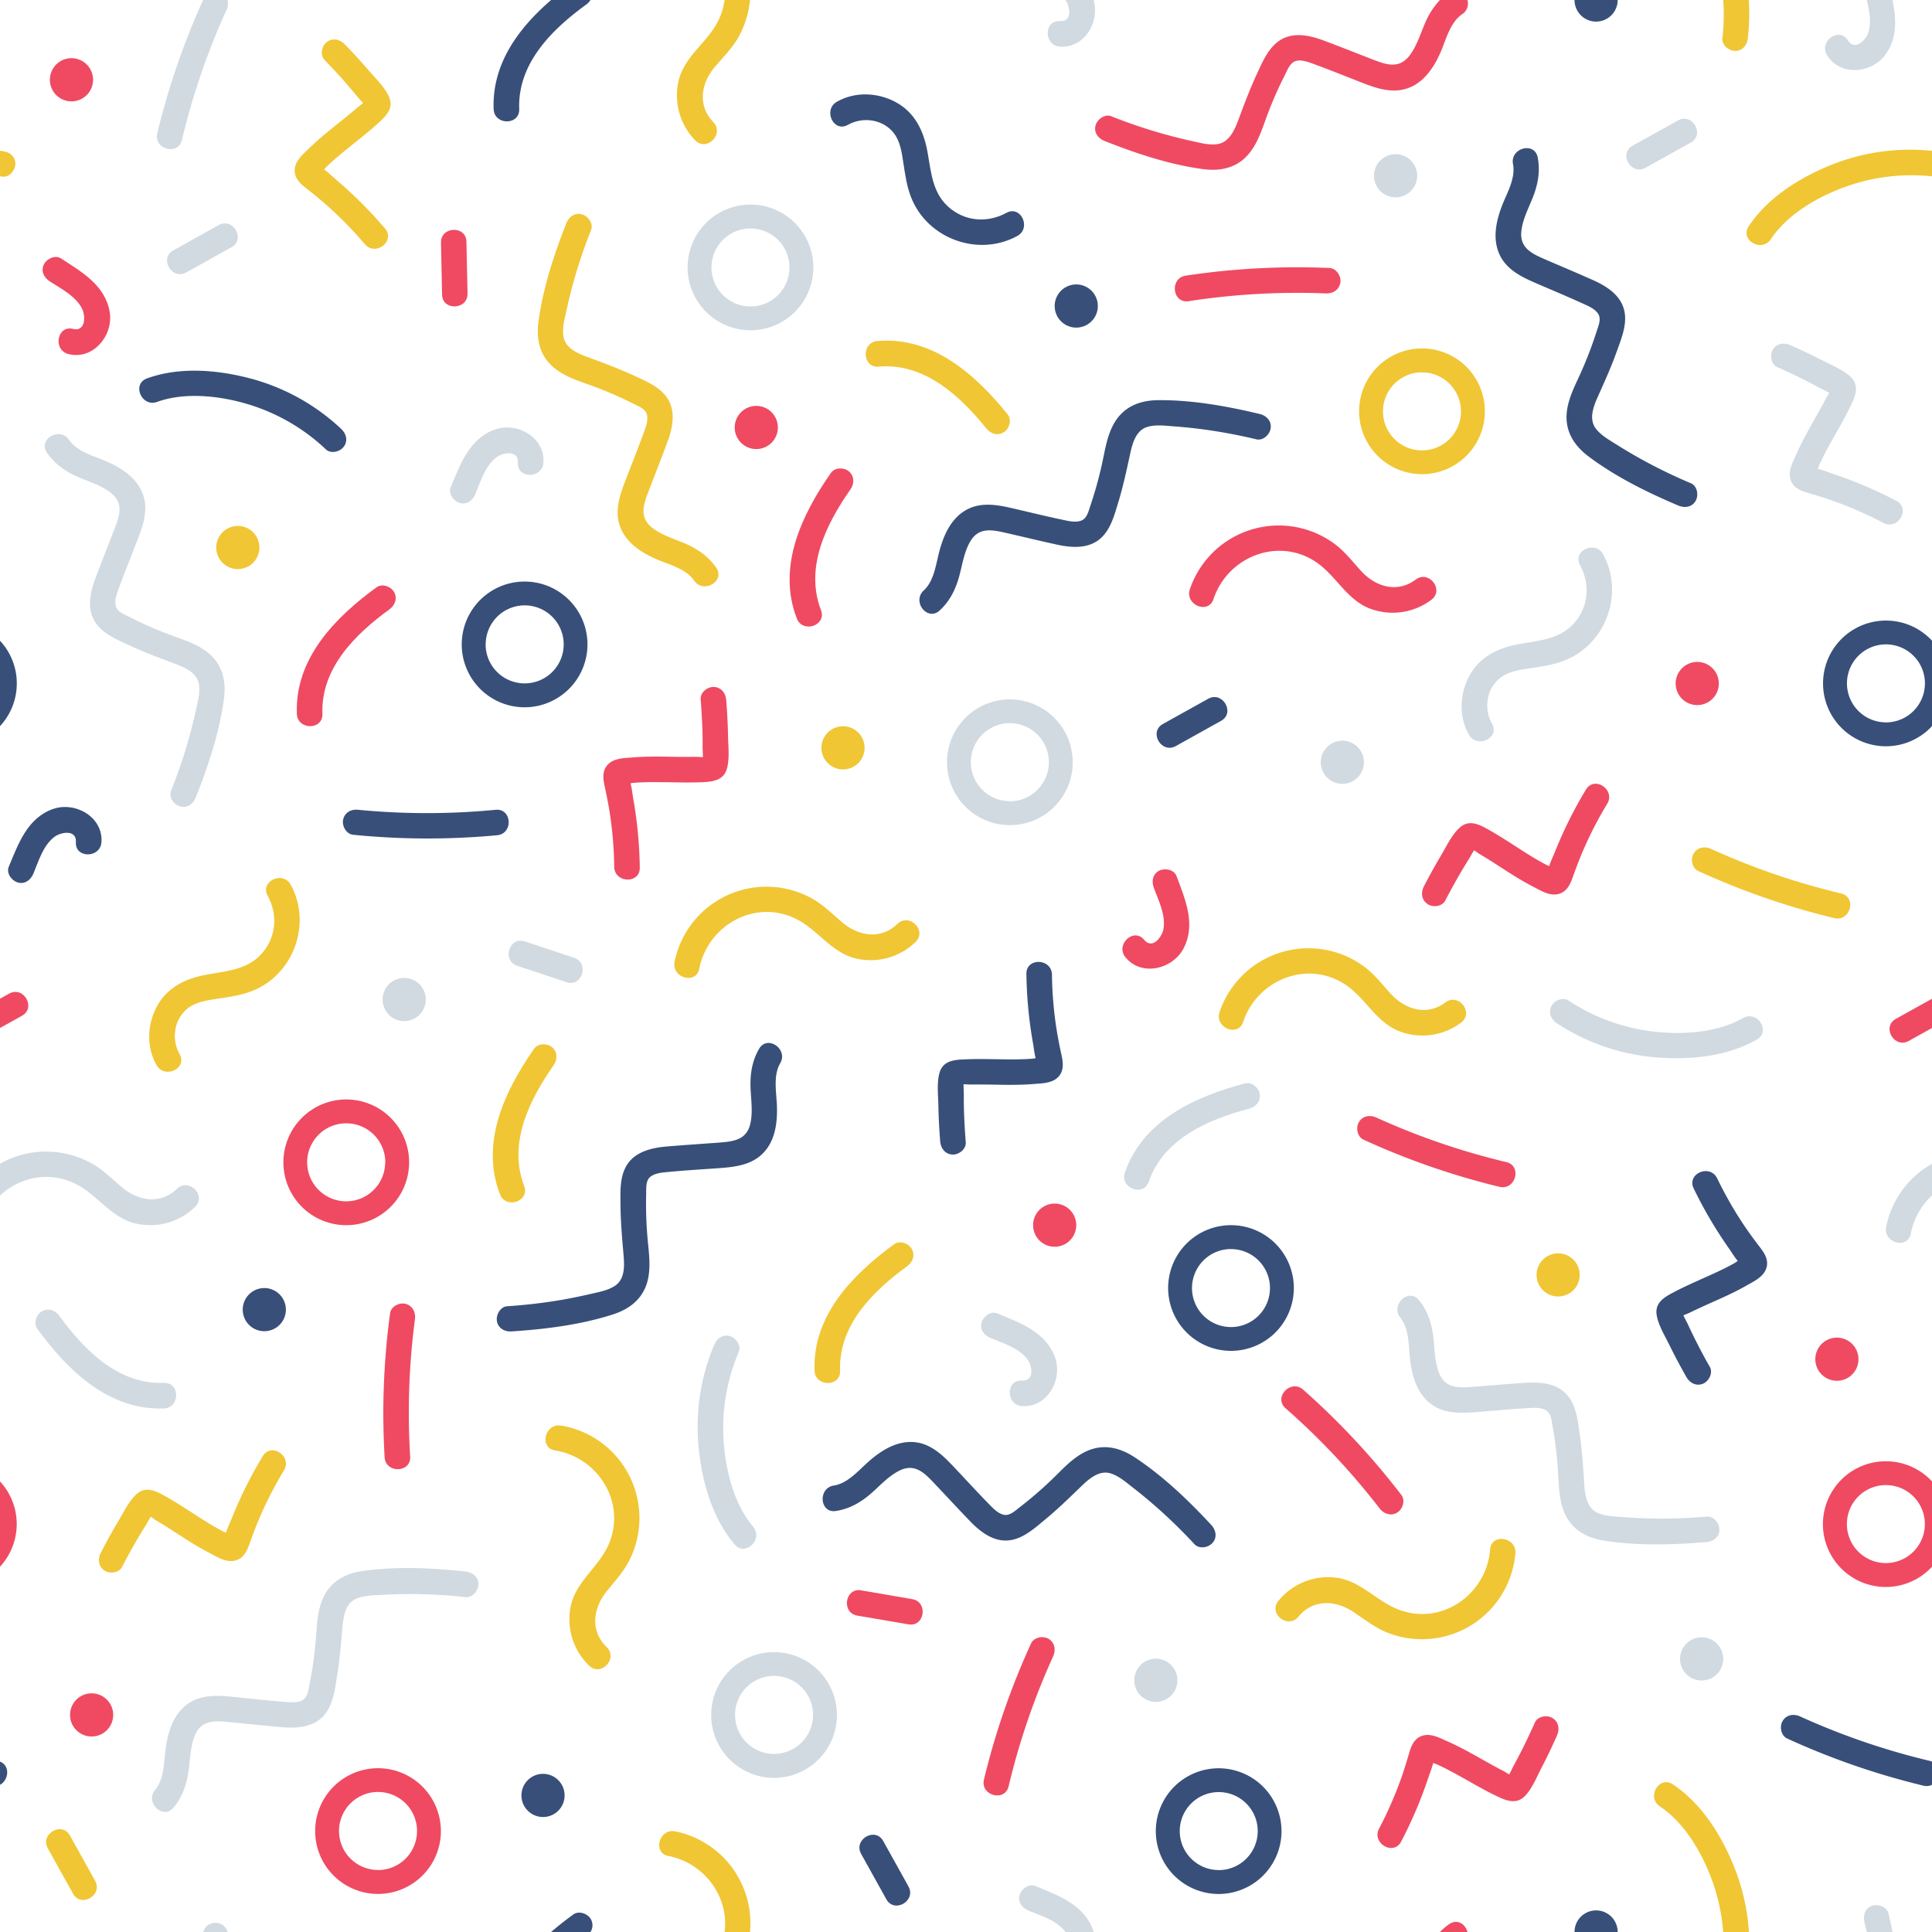 <svg xmlns="http://www.w3.org/2000/svg" viewBox="0 0 1062.99 1062.99"><rect x="0" y="0" width="1062.99" height="1062.99" fill="#333333" stroke="none"/><defs><style>.cls-1{fill:#fff;}.cls-2{fill:#384f79;}.cls-3{fill:#f0c634;}.cls-4{fill:#ef4a62;}.cls-5{fill:#d1dae1;}</style></defs><g id="Calque_2" data-name="Calque 2"><g id="_1" data-name=" 1"><rect class="cls-1" width="1062.99" height="1062.99" transform="translate(1062.99 1062.99) rotate(180)"></rect><path class="cls-2" d="M325.05,1055.88c-1.74-3.05-6.56-4.76-9.62-2.53-4.14,3-8.25,6.23-12.21,9.64h21.66A6.75,6.75,0,0,0,325.05,1055.88Z"></path><path class="cls-3" d="M499.09,696.7c3.09-2.25,4.53-6.08,2.52-9.62-1.74-3.05-6.56-4.75-9.62-2.52-22.83,16.62-45,39.25-43.83,69.63.34,9,14.41,9.07,14.07,0C461.29,729.11,480.27,710.4,499.09,696.7Z"></path><path class="cls-4" d="M207.16,323.14c-22.83,16.62-45,39.25-43.83,69.63.34,9,14.41,9.07,14.07,0-.94-25.08,18-43.78,36.86-57.49,3.09-2.25,4.54-6.08,2.52-9.62C215.05,322.61,210.22,320.91,207.16,323.14Z"></path><path class="cls-2" d="M485.94,1012.92c-4.4-7.91-16.56-.82-12.14,7.1L487.68,1045c4.41,7.91,16.56.83,12.15-7.1Z"></path><path class="cls-4" d="M501.92,879.85,473.78,875c-8.92-1.52-11,12.39-2.07,13.92l28.13,4.8C508.77,895.29,510.86,881.37,501.92,879.85Z"></path><path class="cls-3" d="M38.46,1009.88c-4.41-7.92-16.56-.83-12.15,7.1l13.88,24.93c4.41,7.91,16.56.83,12.15-7.1Q45.4,1022.35,38.46,1009.88Z"></path><path class="cls-4" d="M854.11,945.22c-3-1.78-8.09-.94-9.62,2.53-2.43,5.48-5,10.9-7.72,16.24-1.3,2.54-2.64,5.07-4,7.57-.47.86-1.48,3.1-2.41,4.72-1.22-.67-2.52-1.55-3.24-1.91q-2.94-1.51-5.83-3.11c-4.11-2.26-8.17-4.6-12.28-6.85s-8.25-4.4-12.53-6.28c-4.11-1.81-8.9-4.48-13.52-3.24s-6.41,5.34-7.65,9.63c-1.35,4.71-2.8,9.39-4.43,14a213.13,213.13,0,0,1-12.12,27.62c-4.18,8,8,15.13,12.15,7.1a236.39,236.39,0,0,0,14.94-35.07c.85-2.59,2-5.39,2.69-8.13a14.86,14.86,0,0,1,1.6.55c5.78,2.55,11.32,5.66,16.83,8.76,5.28,3,10.55,6,16,8.62,5.29,2.57,11.08,5.2,16,.25,4.05-4.09,6.58-10.58,9.2-15.63q4.54-8.73,8.5-17.76C858.18,951.35,857.63,947.33,854.11,945.22Z"></path><path class="cls-2" d="M959.8,674.51a212.45,212.45,0,0,1-15-26.17c-4-8.13-16.9-2.61-12.94,5.54a237.35,237.35,0,0,0,19.31,32.87c1.57,2.23,3.11,4.86,4.94,7-.49.35-1,.71-1.4,1-5.49,3.13-11.29,5.73-17.05,8.31-5.53,2.49-11.08,4.93-16.45,7.75s-10.78,5.81-9.71,12.69c.89,5.68,4.6,11.57,7.09,16.69,2.88,5.9,6,11.69,9.23,17.4,1.89,3.33,5.45,5.27,9.23,3.7,3.21-1.33,5.58-6,3.7-9.24-3-5.21-5.81-10.49-8.47-15.87-1.27-2.56-2.5-5.13-3.69-7.73-.41-.89-1.61-3-2.37-4.74,1.27-.58,2.75-1.11,3.47-1.47,2-1,4-1.92,6-2.84,4.26-2,8.56-3.83,12.81-5.79s8.44-4,12.5-6.34c3.9-2.23,8.89-4.49,10.65-9s-.48-8.32-3.2-11.87C965.45,682.52,962.55,678.57,959.8,674.51Z"></path><path class="cls-4" d="M797.4,1058.65a32.86,32.86,0,0,0-5.14,4.34h15.15C806.33,1058.81,802,1055.53,797.4,1058.65Z"></path><path class="cls-2" d="M421.66,632.38c5.19-6.78,6.12-15.92,5.79-24.17-.29-7.45-2.12-16.44,1.83-23.23,4.53-7.78-7.06-15.77-11.63-7.91-3.72,6.4-4.91,13.33-4.72,20.68.18,6.8,1.45,14-.14,20.69-2.2,9.29-10.19,9.69-18.46,10.31-9.22.69-18.45,1.28-27.66,2.07-7.71.66-16.35,2.6-21.15,9.28s-4.16,15.88-4.1,23.74c.08,8.77.86,17.45,1.62,26.18.52,6,1,13.62-4.65,17.4-3.93,2.64-9.05,3.49-13.58,4.55q-7.23,1.66-14.53,3a289,289,0,0,1-31.17,3.72c-3.82.25-6.28,4.7-5.7,8.15.68,4.09,4.38,6,8.15,5.7,18.53-1.21,37.77-3.61,55.52-9.28,8.17-2.6,15.12-7.38,18.29-15.62,2.77-7.21,2-15.22,1.26-22.72a217.4,217.4,0,0,1-1.11-27.83c.09-2.93-.34-7.16,2-9.34,2.66-2.48,7.46-2.66,10.86-3,9.44-.89,18.93-1.42,28.4-2.13S415.55,640.38,421.66,632.38Z"></path><path class="cls-3" d="M322.6,211.14A215.7,215.7,0,0,1,348.24,222c2.62,1.33,6.62,2.74,7.6,5.8,1.1,3.46-.79,7.87-1.95,11.08-3.24,8.92-6.81,17.73-10.2,26.6s-6,17.91-1.37,26.85c3.92,7.59,11.78,12.34,19.38,15.56,6.87,2.91,15.77,5.1,20.23,11.57,5.11,7.41,17.28.34,12.12-7.14-4.2-6.1-10-10.14-16.69-13.1-6.22-2.73-13.24-4.65-18.64-8.95-7.47-6-4.42-13.36-1.45-21.1,3.31-8.63,6.72-17.24,9.93-25.9,2.7-7.26,4.63-15.9.63-23.09s-12.58-10.54-19.71-13.83c-8-3.68-16.15-6.68-24.37-9.72C318.12,194.57,311,191.73,310,185c-.72-4.69.7-9.69,1.68-14.23q1.57-7.26,3.52-14.41a288.7,288.7,0,0,1,10-29.77c1.4-3.56-1.58-7.69-5-8.64-4-1.13-7.24,1.43-8.63,4.94-6.81,17.28-12.86,35.7-15.31,54.17-1.13,8.5.23,16.83,6.33,23.21C307.93,205.88,315.5,208.62,322.6,211.14Z"></path><path class="cls-5" d="M1030,1048.59c-4,1.39-5,5.32-4.2,9,.39,1.75.86,3.55,1.32,5.39h14.18c-.69-3.43-1.52-6.85-2.28-10.2C1038.14,1049.06,1033.23,1047.44,1030,1048.59Z"></path><path class="cls-5" d="M569.65,1037.66c-3.53-1.47-7.7,1.59-8.65,4.91-1.16,4,1.42,7.2,4.91,8.66,6.88,2.86,15.37,5.29,20.12,11.48l.2.28h15.5c-.11-.36-.22-.71-.34-1.07C596.39,1047.84,582.23,1042.91,569.65,1037.66Z"></path><path class="cls-5" d="M562.3,759.57c-9-.59-9,13.48,0,14.07,13.93.91,22.53-14.52,18.19-26.74-5-14.08-19.16-19-31.74-24.26-3.54-1.47-7.7,1.59-8.66,4.91-1.15,4,1.43,7.2,4.92,8.65,6.88,2.87,15.37,5.3,20.12,11.49C568,751.38,569.32,760,562.3,759.57Z"></path><path class="cls-4" d="M629.52,517.1c-5.73-7-16,2.61-10.29,9.59,8.83,10.82,26,6.59,32-4.93,6.89-13.25.85-27-3.9-39.75-1.33-3.59-6.41-4.55-9.49-3-3.74,1.9-4.3,5.94-3,9.49,2.59,7,6.61,14.85,5.32,22.55C639.37,515.65,634,522.55,629.52,517.1Z"></path><path class="cls-3" d="M371.5,1007.61c-8.84-1.74-12.63,11.82-3.74,13.56,20,3.92,33.45,22.66,30.91,41.82h14A51.65,51.65,0,0,0,371.5,1007.61Z"></path><path class="cls-3" d="M671,556.85c-2.83,8.56,10.14,14,13,5.42,7.74-23.36,35.79-34.61,56.76-20.16,10.59,7.3,16.26,19.92,28.57,25.07a35.4,35.4,0,0,0,34.56-4.54c7.26-5.43-1.36-16.54-8.62-11.11-10.15,7.59-22,4-30-4.68-4.57-5-8.73-10.43-14.14-14.59A51.61,51.61,0,0,0,671,556.85Z"></path><path class="cls-4" d="M716.22,290.7a51.64,51.64,0,0,0-61.56,33.52c-2.83,8.56,10.14,14,13,5.42,7.74-23.36,35.79-34.61,56.76-20.16,10.59,7.3,16.26,19.92,28.58,25.07A35.38,35.38,0,0,0,787.54,330c7.26-5.43-1.36-16.54-8.62-11.11-10.15,7.59-22,4-30-4.68-4.57-5-8.72-10.43-14.14-14.59A51.71,51.71,0,0,0,716.22,290.7Z"></path><path class="cls-4" d="M576.93,901.69c-3-1.8-8-.93-9.63,2.52a410.49,410.49,0,0,0-25.92,74.88c-2.11,8.8,11.45,12.55,13.56,3.74a392.64,392.64,0,0,1,24.51-71.52C581,907.83,580.41,903.78,576.93,901.69Z"></path><path class="cls-4" d="M707.32,774.83a392.89,392.89,0,0,1,51.75,55.11c2.33,3,6.21,4.38,9.69,2.27,3-1.81,4.58-6.68,2.27-9.69A411.79,411.79,0,0,0,717,764.59C710.17,758.61,700.51,768.84,707.32,774.83Z"></path><path class="cls-5" d="M122.09,1058.89c-3-1.8-8-.92-9.63,2.52-.24.53-.47,1.06-.71,1.58H125.2A6.73,6.73,0,0,0,122.09,1058.89Z"></path><path class="cls-4" d="M654,165.71a392.32,392.32,0,0,1,75.48-4.27c3.83.16,7.35-1.94,8-6,.53-3.47-2.18-7.81-6-8a410.81,410.81,0,0,0-79.13,4.23C643.41,153.1,645,167.08,654,165.71Z"></path><path class="cls-3" d="M920.38,981.74c-7.57-5-14.62,7.16-7.1,12.15,13.52,9,23.11,25.43,28.58,40.36a106.9,106.9,0,0,1,6.25,28.74h14.16a116.36,116.36,0,0,0-7.93-35.32C947.36,1010.13,936.38,992.35,920.38,981.74Z"></path><path class="cls-5" d="M414.37,840c-10.49-12.38-15.11-30.86-16.2-46.73a107.31,107.31,0,0,1,8.29-49.42c1.48-3.5-1.45-7.74-4.79-8.71-4-1.17-7.23,1.28-8.72,4.79a116.57,116.57,0,0,0-8.6,56.18c1.81,18.79,7.4,38.93,19.81,53.58C410,856.66,420.2,846.92,414.37,840Z"></path><path class="cls-2" d="M86.42,221.14c15.26-5.52,34.2-3.4,49.45,1.1a107.23,107.23,0,0,1,43.43,25c2.77,2.61,7.76,1.34,9.84-1.46,2.48-3.35,1.32-7.22-1.46-9.84A116.45,116.45,0,0,0,138,208.3c-18.24-4.85-39.06-6.63-57.12-.1C72.36,211.28,77.94,224.2,86.42,221.14Z"></path><path class="cls-5" d="M966.66,571.94c7.88-4.51.15-16.28-7.67-11.79-14.08,8.07-33.1,9.25-48.9,7.46A107.34,107.34,0,0,1,863,550.49c-3.18-2.1-7.88,0-9.44,3.13-1.87,3.73-.06,7.34,3.13,9.44a116.56,116.56,0,0,0,53.69,18.65C929.19,583.34,950,581.49,966.66,571.94Z"></path><path class="cls-2" d="M878.18,1051.11A11.88,11.88,0,0,0,866.3,1063h23.75A11.87,11.87,0,0,0,878.18,1051.11Z"></path><path class="cls-2" d="M670.51,972.91a34.58,34.58,0,1,0,34.58,34.58A34.62,34.62,0,0,0,670.51,972.91Zm0,56A21.45,21.45,0,1,1,692,1007.49,21.47,21.47,0,0,1,670.51,1028.94Z"></path><path class="cls-2" d="M677.29,743.25a34.58,34.58,0,1,0-34.58-34.58A34.62,34.62,0,0,0,677.29,743.25Zm0-56a21.45,21.45,0,1,1-21.45,21.45A21.47,21.47,0,0,1,677.29,687.22Z"></path><path class="cls-5" d="M555.64,384.81a34.59,34.59,0,1,0,34.58,34.59A34.62,34.62,0,0,0,555.64,384.81Zm0,56a21.46,21.46,0,1,1,21.45-21.45A21.47,21.47,0,0,1,555.64,440.85Z"></path><path class="cls-5" d="M412.91,181.72a34.58,34.58,0,1,0-34.58-34.58A34.62,34.62,0,0,0,412.91,181.72Zm0-56a21.45,21.45,0,1,1-21.45,21.45A21.47,21.47,0,0,1,412.91,125.69Z"></path><path class="cls-2" d="M323.23,354.57a34.59,34.59,0,1,0-34.58,34.58A34.62,34.62,0,0,0,323.23,354.57Zm-56,0A21.46,21.46,0,1,1,288.65,376,21.48,21.48,0,0,1,267.19,354.57Z"></path><path class="cls-4" d="M155.92,639.51a34.59,34.59,0,1,0,34.58-34.59A34.62,34.62,0,0,0,155.92,639.51Zm56,0a21.46,21.46,0,1,1-21.46-21.46A21.49,21.49,0,0,1,212,639.51Z"></path><path class="cls-5" d="M425.9,909a34.59,34.59,0,1,0,34.58,34.58A34.62,34.62,0,0,0,425.9,909Zm0,56a21.46,21.46,0,1,1,21.45-21.46A21.48,21.48,0,0,1,425.9,965Z"></path><path class="cls-3" d="M782.37,260.89a34.59,34.59,0,1,0-34.58-34.58A34.62,34.62,0,0,0,782.37,260.89Zm0-56a21.46,21.46,0,1,1-21.45,21.46A21.49,21.49,0,0,1,782.37,204.85Z"></path><path class="cls-4" d="M208,972.87a34.59,34.59,0,1,0,34.58,34.58A34.62,34.62,0,0,0,208,972.87Zm0,56a21.46,21.46,0,1,1,21.45-21.46A21.48,21.48,0,0,1,208,1028.91Z"></path><path class="cls-5" d="M836.08,354.32c-11.65,2-22.13,7-27.82,17.85-5.22,9.92-5.65,22.17-.06,32.05,4.43,7.83,17.18,1.88,12.71-6-4.64-8.22-3.13-19.37,4.58-25.32,4.59-3.54,10.67-4.36,16.23-5.2,6.51-1,13-1.87,19.14-4.31,22.79-9,32.93-37,21.17-58.41-4.33-7.9-17.07-1.94-12.71,6,5.35,9.77,4.91,21.44-2,30.39C859.5,351.56,847.81,352.29,836.08,354.32Z"></path><path class="cls-4" d="M1050.18,572.73,1063,565.6V549.5l-19.91,11.08C1035.17,565,1042.25,577.14,1050.18,572.73Z"></path><path class="cls-2" d="M664.75,384.46l-24.93,13.88c-7.91,4.41-.83,16.56,7.1,12.15l24.93-13.89C679.77,392.2,672.68,380.05,664.75,384.46Z"></path><path class="cls-5" d="M284.61,531.41l27.08,9c8.59,2.86,12.77-10.57,4.16-13.44l-27.08-9C280.18,515.11,276,528.54,284.61,531.41Z"></path><path class="cls-5" d="M102.46,149.89,127.4,136c7.91-4.41.82-16.56-7.1-12.15L95.36,137.75C87.45,142.15,94.53,154.31,102.46,149.89Z"></path><path class="cls-4" d="M257.24,161.5q-.32-14.28-.61-28.54c-.19-9.05-14.25-8.48-14,.59l.6,28.54C243.37,171.14,257.43,170.57,257.24,161.5Z"></path><path class="cls-5" d="M905.36,92.31,930.3,78.43c7.91-4.41.83-16.56-7.1-12.15L898.26,80.16C890.35,84.57,897.44,96.72,905.36,92.31Z"></path><path class="cls-5" d="M977.9,202c5.49,2.43,10.91,5,16.25,7.72q3.81,2,7.56,4c.86.47,3.1,1.48,4.73,2.4-.67,1.23-1.55,2.53-1.92,3.25-1,2-2,3.9-3.11,5.83-2.26,4.11-4.6,8.17-6.85,12.28s-4.4,8.25-6.28,12.52c-1.81,4.12-4.47,8.9-3.24,13.53s5.34,6.41,9.63,7.64c4.72,1.36,9.4,2.81,14,4.44a213.25,213.25,0,0,1,27.62,12.11c8,4.19,15.14-7.94,7.1-12.14a236.39,236.39,0,0,0-35.07-14.94c-2.59-.86-5.39-2.05-8.13-2.69.18-.57.35-1.14.55-1.6,2.55-5.79,5.67-11.32,8.76-16.83,3-5.28,6-10.55,8.62-16,2.57-5.29,5.21-11.08.26-16-4.1-4-10.58-6.58-15.63-9.2Q994,193.86,985,189.9c-3.5-1.55-7.52-1-9.62,2.52C973.6,195.39,974.43,200.51,977.9,202Z"></path><path class="cls-2" d="M844.16,155.4c8.7,3.78,17.49,7.41,26.12,11.35,3.11,1.41,7.59,3.15,9.28,6.37,1.5,2.84-.29,6.68-1.18,9.48a215.1,215.1,0,0,1-10.19,25.92c-3.17,6.83-6.52,14.15-6.27,21.87.28,8.82,5.27,15.63,12.13,20.77,14.9,11.18,32.28,19.77,49.38,27,3.49,1.48,7.59.94,9.58-2.7,1.68-3.07.82-8.08-2.7-9.58a287.11,287.11,0,0,1-28.22-13.75q-6.47-3.62-12.75-7.58c-3.93-2.48-8.48-5-11.33-8.76-4.07-5.42-1.13-12.48,1.33-18,3.59-8,7.17-15.94,10.13-24.2,2.64-7.4,6.27-15.83,3.93-23.76s-9.85-12.56-16.92-15.72c-8.44-3.78-17-7.36-25.44-11-7.61-3.31-15-6.31-14-15.81.71-6.87,4.26-13.22,6.67-19.58,2.6-6.88,3.75-13.81,2.34-21.09-1.73-8.92-15.3-5.18-13.59,3.65,1.5,7.72-3.18,15.61-5.91,22.54-3,7.69-5.14,16.62-2.47,24.73C827.18,147.13,835.48,151.62,844.16,155.4Z"></path><path class="cls-5" d="M946,841.64c.05-3.5-3.06-7.53-6.87-7.2a288.1,288.1,0,0,1-31.37,1q-7.41-.16-14.81-.73c-4.64-.35-9.83-.43-14.12-2.44-6.13-2.89-6.84-10.5-7.23-16.49-.56-8.75-1.11-17.45-2.36-26.13-1.12-7.77-1.86-16.93-7.64-22.84s-14.59-6.49-22.31-6c-9.22.61-18.44,1.43-27.66,2.14-8.26.63-16.23,1.45-19.8-7.41-2.59-6.4-2.42-13.68-3.27-20.42-.92-7.29-3.15-14-7.79-19.73-5.71-7.08-15.95,2.57-10.31,9.58,4.93,6.12,4.49,15.28,5.33,22.68.92,8.21,3.23,17.1,9.38,23,7.25,7,16.69,7.07,26.13,6.35s18.93-1.64,28.4-2.2c3.41-.19,8.18-.75,11.18,1.3,2.65,1.81,2.87,6,3.4,8.93a217.92,217.92,0,0,1,3.11,27.67c.39,7.53.85,15.57,4.68,22.27,4.38,7.67,12,11.34,20.44,12.68,18.41,2.92,37.79,2.38,56.29.78C942.61,848.18,946,845.79,946,841.64Z"></path><path class="cls-4" d="M27.43,154.85c6.25,4.06,14.15,8,17.7,14.94,2.12,4.14,1.89,12.9-4.93,11.17-8.78-2.22-11.3,11.63-2.55,13.84,13.54,3.42,24.79-10.19,22.73-23C58,157.05,45,149.62,33.57,142.19c-3.21-2.09-7.87.16-9.4,3.26C22.3,149.21,24.26,152.79,27.43,154.85Z"></path><path class="cls-5" d="M1037.76,675c-1.73,8.84,11.82,12.62,13.57,3.74a38.84,38.84,0,0,1,11.66-21V640.33A51.37,51.37,0,0,0,1037.76,675Z"></path><path class="cls-3" d="M782,901.91a51.63,51.63,0,0,0,51.76-47.25c.71-9-13.19-11.19-13.9-2.16C818,877,793.41,894.66,769.6,885.63c-12-4.55-20.56-15.45-33.74-17.51a35.38,35.38,0,0,0-32.47,12.66c-5.76,7,5.27,15.74,11,8.74,8.05-9.8,20.43-9.19,30.26-2.63,5.64,3.76,11,8,17.22,10.78A51.56,51.56,0,0,0,782,901.91Z"></path><path class="cls-3" d="M308.69,784.36c-8.89-1.43-12.22,12.24-3.27,13.68,24.29,3.92,39.87,29.82,28.94,52.83-5.52,11.62-17.07,19.23-20.2,32.2a35.39,35.39,0,0,0,10,33.39c6.51,6.31,16.11-4,9.6-10.28-9.11-8.81-7.5-21.1-.16-30.37,4.2-5.31,8.9-10.27,12.14-16.28a51.59,51.59,0,0,0-37-75.17Z"></path><path class="cls-3" d="M931.84,469.6c-1.8,3-.92,8,2.53,9.63a410.4,410.4,0,0,0,74.87,25.92c8.8,2.11,12.56-11.45,3.74-13.56a392.54,392.54,0,0,1-71.51-24.51C938,465.49,933.93,466.11,931.84,469.6Z"></path><path class="cls-4" d="M828.8,639.39a391.75,391.75,0,0,1-71.51-24.5c-3.49-1.59-7.54-1-9.63,2.52-1.8,3-.92,8.05,2.52,9.62A410.79,410.79,0,0,0,825.06,653C833.86,655.07,837.62,641.51,828.8,639.39Z"></path><path class="cls-2" d="M990.42,944.39c-3.48-1.59-7.53-1-9.62,2.52-1.81,3-.93,8.05,2.52,9.63a410.49,410.49,0,0,0,74.88,25.92A6.77,6.77,0,0,0,1063,982V969.24a8.07,8.07,0,0,0-1-.34A392.38,392.38,0,0,1,990.42,944.39Z"></path><path class="cls-3" d="M1008.06,90.52c-17.54,7-35.32,18-45.93,34-5,7.56,7.16,14.62,12.15,7.1,9-13.52,25.43-23.11,40.36-28.59a107.25,107.25,0,0,1,48.35-6V83A116.63,116.63,0,0,0,1008.06,90.52Z"></path><path class="cls-2" d="M1037.65,341.44A34.58,34.58,0,1,0,1063,399.51v-47A34.46,34.46,0,0,0,1037.65,341.44Zm0,56A21.45,21.45,0,1,1,1059.1,376,21.48,21.48,0,0,1,1037.65,397.47Z"></path><path class="cls-4" d="M1037.61,804A34.58,34.58,0,1,0,1063,862V815.08A34.51,34.51,0,0,0,1037.61,804Zm0,56a21.45,21.45,0,1,1,21.45-21.45A21.47,21.47,0,0,1,1037.61,860Z"></path><path class="cls-3" d="M138.8,545.21c22.79-9,32.92-37,21.17-58.41-4.33-7.9-17.07-1.94-12.71,6,5.35,9.76,4.91,21.44-2,30.38-7.85,10.2-19.54,10.93-31.28,13s-22.12,7-27.81,17.85c-5.22,9.92-5.65,22.17-.06,32,4.43,7.83,17.18,1.88,12.71-6-4.64-8.22-3.13-19.37,4.58-25.32,4.59-3.54,10.67-4.36,16.23-5.21C126.17,548.53,132.64,547.65,138.8,545.21Z"></path><path class="cls-5" d="M90.15,774.93c9-.34,9.07-14.41,0-14.07-25.08.94-43.79-18-57.49-36.86-2.25-3.09-6.08-4.53-9.62-2.52-3.05,1.74-4.75,6.56-2.52,9.62C37.13,753.93,59.77,776.07,90.15,774.93Z"></path><path class="cls-4" d="M5,546.7l-5,2.8v16.1l12.12-6.75C20,554.44,13,542.29,5,546.7Z"></path><path class="cls-3" d="M86.12,836.67c1.89,1.12,3.77,2.28,5.63,3.45,4,2.5,7.88,5.08,11.85,7.58s8,4.88,12.13,7c4,2.06,8.61,5,13.31,4s6.71-4.94,8.2-9.15c1.64-4.63,3.36-9.21,5.27-13.73A212,212,0,0,1,156.25,809c4.66-7.75-7-15.59-11.7-7.82a235.85,235.85,0,0,0-17,34.12c-1,2.53-2.38,5.25-3.18,7.95-.56-.21-1.12-.42-1.56-.64-5.62-2.9-11-6.34-16.28-9.76-5.09-3.28-10.17-6.59-15.46-9.56-5.13-2.88-10.75-5.86-15.93-1.21-4.28,3.85-7.2,10.17-10.12,15q-5.05,8.46-9.55,17.23c-1.75,3.4-1.44,7.44,1.94,9.75,2.87,2,8,1.43,9.76-1.94q4.13-8,8.68-15.75,2.18-3.69,4.46-7.31c.52-.84,1.66-3,2.68-4.58C84.17,835.3,85.42,836.26,86.12,836.67Z"></path><path class="cls-2" d="M516.94,590.19c-1.6,5.53-.74,12.43-.64,18.12.12,6.57.47,13.13,1,19.67.31,3.82,2.71,7.09,6.8,7.26,3.47.15,7.57-3,7.26-6.8-.48-6-.82-12-1-18-.07-2.86-.09-5.71-.07-8.57,0-1-.18-3.43-.14-5.3,1.39,0,2.95.16,3.76.14,2.21,0,4.41-.06,6.62,0,4.68,0,9.37.15,14,.17s9.35-.07,14-.45c4.48-.37,10-.31,13.43-3.6s3.09-7.75,2.13-12.11c-1.05-4.79-2-9.59-2.78-14.44a213.1,213.1,0,0,1-2.52-30c-.14-9.05-14.2-9.52-14.06-.45a235.42,235.42,0,0,0,3.59,37.94c.48,2.69.76,5.72,1.5,8.44a16.75,16.75,0,0,1-1.66.27c-6.31.52-12.66.42-19,.32-6.06-.09-12.13-.22-18.19.06C525.22,583.06,518.88,583.5,516.94,590.19Z"></path><path class="cls-4" d="M382.83,416.4c-2.21.05-4.41.06-6.62.05-4.68,0-9.37-.16-14-.17s-9.35.06-14,.45c-4.48.37-9.95.31-13.43,3.6s-3.09,7.74-2.13,12.11c1.05,4.79,2,9.59,2.78,14.44a213,213,0,0,1,2.52,30.05c.14,9,14.2,9.52,14.06.45a235.65,235.65,0,0,0-3.59-37.95c-.48-2.68-.76-5.71-1.5-8.43.58-.11,1.16-.24,1.66-.28,6.31-.51,12.66-.41,19-.32,6.06.09,12.13.22,18.19,0,5.88-.27,12.22-.71,14.16-7.39,1.6-5.53.74-12.44.64-18.12-.12-6.57-.47-13.13-1-19.68-.31-3.81-2.71-7.08-6.8-7.25-3.47-.15-7.57,3-7.26,6.8.48,6,.82,12,1,18,.07,2.86.09,5.71.07,8.57,0,1,.18,3.43.14,5.3C385.2,416.53,383.64,416.38,382.83,416.4Z"></path><path class="cls-4" d="M793,470.43q-5.06,8.46-9.55,17.23c-1.75,3.4-1.44,7.44,2,9.75,2.86,2,8,1.43,9.75-1.94q4.13-8,8.68-15.75,2.18-3.69,4.46-7.31c.52-.84,1.66-3,2.69-4.58,1.18.74,2.42,1.7,3.12,2.11,1.9,1.12,3.77,2.28,5.64,3.45,4,2.5,7.87,5.08,11.84,7.58s8,4.88,12.13,7c4,2.06,8.62,5,13.31,4s6.71-4.94,8.2-9.15c1.64-4.63,3.36-9.21,5.27-13.73a212.08,212.08,0,0,1,13.75-26.84c4.66-7.75-7-15.59-11.7-7.82a234.89,234.89,0,0,0-17,34.12c-1,2.53-2.38,5.25-3.18,7.95-.56-.21-1.11-.42-1.56-.64-5.62-2.9-11-6.34-16.27-9.76-5.1-3.28-10.18-6.59-15.47-9.56-5.13-2.88-10.75-5.86-15.93-1.21C798.81,459.23,795.9,465.55,793,470.43Z"></path><path class="cls-5" d="M38,242c-5.08-7.43-17.28-.4-12.15,7.1,4.18,6.11,9.93,10.17,16.65,13.15,6.21,2.76,13.23,4.7,18.61,9,7.45,6,4.37,13.37,1.38,21.1-3.34,8.62-6.78,17.21-10,25.87-2.72,7.24-4.68,15.88-.71,23.08s12.55,10.59,19.67,13.9c8,3.71,16.12,6.74,24.33,9.8,5.63,2.1,12.72,5,13.71,11.68.69,4.69-.73,9.68-1.73,14.22q-1.6,7.24-3.57,14.39a290.36,290.36,0,0,1-10.05,29.74c-1.42,3.56,1.55,7.69,4.91,8.66,4,1.14,7.25-1.4,8.65-4.92,6.87-17.25,13-35.65,15.5-54.11,1.16-8.5-.17-16.83-6.25-23.23-5.31-5.6-12.88-8.36-20-10.91a218,218,0,0,1-25.6-11c-2.61-1.34-6.61-2.77-7.57-5.83-1.1-3.47.81-7.88,2-11.08C69,313.79,72.59,305,76,296.14s6.06-17.89,1.46-26.85c-3.89-7.6-11.73-12.37-19.33-15.63C51.29,250.73,42.39,248.51,38,242Z"></path><path class="cls-5" d="M256.13,864.66c-18.47-2-37.84-2.9-56.29-.35-8.49,1.17-16.16,4.69-20.69,12.27-4,6.63-4.59,14.65-5.13,22.17a215.57,215.57,0,0,1-3.66,27.61c-.59,2.87-.89,7.1-3.57,8.86-3,2-7.81,1.34-11.21,1.07-9.46-.74-18.9-1.84-28.35-2.76s-18.86-1-26.25,5.83c-6.27,5.8-8.76,14.64-9.84,22.82-1,7.39-.72,16.56-5.77,22.58-5.79,6.89,4.26,16.74,10.1,9.78,4.77-5.67,7.12-12.3,8.19-19.57,1-6.73,1-14,3.67-20.36,3.76-8.78,11.7-7.8,20-7,9.21.89,18.4,1.89,27.62,2.68,7.7.67,16.55.24,22.41-5.53s6.82-14.93,8.1-22.68c1.43-8.66,2.14-17.35,2.88-26.08.51-6,1.37-13.58,7.55-16.34,4.33-1.93,9.52-1.9,14.17-2.16,4.93-.28,9.88-.43,14.82-.44a288,288,0,0,1,31.35,1.67c3.8.4,7-3.57,7-7.06C263.21,867.52,259.89,865.06,256.13,864.66Z"></path><path class="cls-2" d="M657.2,849.62c2.6,2.81,7.61,1.91,9.92-.71,2.75-3.12,1.86-7.16-.72-9.93-12.62-13.61-26.62-27-42.21-37.24-7.17-4.7-15.26-7.08-23.66-4.34-7.34,2.4-13.08,8-18.43,13.35a215.93,215.93,0,0,1-20.89,18.4c-2.34,1.79-5.34,4.78-8.52,4.34-3.6-.5-6.76-4.12-9.15-6.55-6.64-6.78-13-13.81-19.56-20.7s-13.56-13.16-23.62-12.86c-8.54.25-16.22,5.29-22.42,10.74-5.59,4.93-11.42,12-19.18,13.23-8.89,1.4-7.78,15.43,1.19,14,7.32-1.15,13.45-4.59,19-9.38,5.16-4.43,9.93-9.93,16.15-12.93,8.59-4.16,13.95,1.8,19.64,7.82,6.35,6.72,12.63,13.52,19.05,20.17,5.38,5.56,12.33,11.05,20.54,10.55s14.95-6.78,21-11.78c6.76-5.59,13-11.67,19.3-17.77,4.31-4.17,10-9.34,16.43-7.36,4.53,1.39,8.42,4.82,12.1,7.68q5.85,4.54,11.46,9.4A287,287,0,0,1,657.2,849.62Z"></path><path class="cls-2" d="M9.74,485.53c4,1.16,7.19-1.42,8.65-4.91,2.87-6.88,5.29-15.37,11.48-20.12,3.7-2.83,12.35-4.19,11.89,2.83-.6,9,13.47,9,14.06,0,.92-13.93-14.51-22.53-26.74-18.19-14.07,5-19,19.16-24.26,31.74C3.35,480.41,6.41,484.58,9.74,485.53Z"></path><path class="cls-5" d="M252.91,276.72c4,1.16,7.19-1.42,8.65-4.91,2.87-6.88,5.29-15.37,11.48-20.12,3.69-2.83,12.34-4.2,11.88,2.83-.59,9,13.48,9,14.07,0,.91-13.94-14.51-22.53-26.74-18.19-14.07,5-19,19.15-24.26,31.74C246.52,271.6,249.58,275.77,252.91,276.72Z"></path><path class="cls-5" d="M42.11,651.63c11.43,5.91,18.64,17.72,31.5,21.28a35.39,35.39,0,0,0,33.71-8.84c6.52-6.31-3.43-16.25-9.95-10-9.11,8.8-21.35,6.78-30.35-.87-5.17-4.39-10-9.25-15.87-12.69A51.66,51.66,0,0,0,31.62,634,50.85,50.85,0,0,0,0,640.33v17.46C10.92,647.61,27.32,644,42.11,651.63Z"></path><path class="cls-3" d="M371.18,529.25c-1.74,8.84,11.82,12.63,13.56,3.74,4.74-24.15,31.16-38.84,53.78-27.14,11.42,5.92,18.64,17.72,31.5,21.28a35.4,35.4,0,0,0,33.71-8.84c6.52-6.31-3.43-16.25-10-9.95-9.12,8.81-21.35,6.78-30.36-.87-5.17-4.38-10-9.25-15.86-12.69a51.6,51.6,0,0,0-76.38,34.47Z"></path><path class="cls-2" d="M0,969.24V982C4.75,979.52,5.8,971.51,0,969.24Z"></path><path class="cls-4" d="M223.09,717.37c-3.4-.85-8,1.46-8.47,5.21a410.34,410.34,0,0,0-3,79.19c.54,9,14.61,8.67,14.06-.37a392.7,392.7,0,0,1,2.63-75.56C228.81,722.05,227,718.35,223.09,717.37Z"></path><path class="cls-2" d="M188.79,451c-.73,3.43,1.73,7.91,5.5,8.29a411.35,411.35,0,0,0,79.24.26c9-.86,8.17-14.91-.86-14a392.11,392.11,0,0,1-75.6,0C193.26,445.09,189.63,447,188.79,451Z"></path><path class="cls-3" d="M8.45,90.16c0-4.17-3.24-6.58-7-7C1,83.07.47,83,0,83V97.05c.47,0,1,.09,1.42.15C5.2,97.64,8.45,93.64,8.45,90.16Z"></path><circle class="cls-5" cx="936.29" cy="912.65" r="11.88" transform="translate(-183.83 238.19) rotate(-13.21)"></circle><circle class="cls-4" cx="50.37" cy="943.56" r="11.88" transform="translate(-150.49 20.25) rotate(-9.22)"></circle><circle class="cls-2" cx="298.77" cy="987.85" r="11.88"></circle><circle class="cls-4" cx="580.28" cy="674.09" r="11.88"></circle><path class="cls-5" d="M234.27,549.94a11.88,11.88,0,1,0-11.88,11.88A11.88,11.88,0,0,0,234.27,549.94Z"></path><circle class="cls-2" cx="145.45" cy="720.55" r="11.88" transform="translate(-161.66 52.69) rotate(-13.28)"></circle><circle class="cls-5" cx="635.93" cy="924.53" r="11.88" transform="translate(-136.63 110.7) rotate(-8.99)"></circle><circle class="cls-3" cx="857.45" cy="703.07" r="11.88" transform="matrix(0.97, -0.24, 0.24, 0.97, -143.17, 225.27)"></circle><circle class="cls-4" cx="933.84" cy="376.02" r="11.88" transform="translate(-48.04 153.85) rotate(-9.18)"></circle><path class="cls-4" d="M39.32,55.77A11.88,11.88,0,1,0,27.45,43.89,11.88,11.88,0,0,0,39.32,55.77Z"></path><circle class="cls-3" cx="130.85" cy="301.24" r="11.88" transform="translate(-197.53 306.85) rotate(-67.5)"></circle><circle class="cls-4" cx="416.11" cy="235.2" r="11.88"></circle><circle class="cls-3" cx="463.84" cy="411.44" r="11.88" transform="translate(-82.12 117.58) rotate(-13.28)"></circle><circle class="cls-5" cx="767.8" cy="96.69" r="11.88" transform="translate(662.59 863.37) rotate(-89.36)"></circle><circle class="cls-2" cx="592.16" cy="168.35" r="11.88" transform="translate(-22.84 140.55) rotate(-13.28)"></circle><circle class="cls-5" cx="738.56" cy="419.4" r="11.88" transform="translate(-80.24 645.08) rotate(-45)"></circle><path class="cls-2" d="M0,352.53v47A34.41,34.41,0,0,0,9.24,376,34.42,34.42,0,0,0,0,352.53Z"></path><path class="cls-4" d="M0,815.08V862a34.47,34.47,0,0,0,9.2-23.45A34.47,34.47,0,0,0,0,815.08Z"></path><path class="cls-2" d="M466.49,68.7c8.22-4.65,19.37-3.14,25.32,4.58,3.54,4.59,4.36,10.66,5.2,16.23,1,6.5,1.87,13,4.31,19.14,9,22.78,37,32.92,58.41,21.17,7.9-4.33,1.94-17.08-6-12.72-9.77,5.36-21.44,4.92-30.38-2-10.2-7.85-10.93-19.53-13-31.27s-7-22.13-17.85-27.82c-9.92-5.21-22.17-5.64-32-.06C452.64,60.41,458.59,73.17,466.49,68.7Z"></path><path class="cls-2" d="M271.6,60c.34,9,14.4,9.07,14.07,0-.94-25.09,18-43.79,36.86-57.49A9,9,0,0,0,324.88,0H303.22C285.34,15.44,270.67,35.12,271.6,60Z"></path><path class="cls-3" d="M483.44,201.72c25-2.17,44.62,15.87,59.23,34,2.4,3,6.3,4.24,9.74,2,3-1.88,4.42-6.78,2-9.73-17.72-22-41.41-43-71.7-40.36C473.75,188.45,474.4,202.5,483.44,201.72Z"></path><path class="cls-3" d="M275.08,657.08c3.26,8.43,16.58,3.9,13.31-4.57-9-23.42,2.83-47.27,16.17-66.35,2.2-3.13,2.31-7.23-.74-9.92-2.63-2.32-7.75-2.36-9.92.74C277.71,600.12,264.13,628.72,275.08,657.08Z"></path><path class="cls-4" d="M467.14,259.41c-2.64-2.32-7.75-2.36-9.92.74-16.19,23.14-29.77,51.74-18.82,80.1,3.25,8.43,16.57,3.9,13.3-4.57-9-23.42,2.83-47.27,16.18-66.35C470.07,266.2,470.19,262.1,467.14,259.41Z"></path><path class="cls-5" d="M693.1,601.92c-.51-3.47-4.39-6.81-8.05-5.84-27.31,7.19-56.15,20.25-66.12,49-3,8.53,10.13,13.68,13.1,5.11,8.24-23.72,32.71-34.26,55.22-40.19C691,609,693.69,606,693.1,601.92Z"></path><path class="cls-3" d="M168.28,103.45c3.87,3,7.67,6.11,11.35,9.35a213.6,213.6,0,0,1,21.1,21.55c5.87,6.88,17-1.72,11.12-8.62a235.79,235.79,0,0,0-27-26.95c-2.08-1.76-4.23-3.92-6.53-5.53a16.78,16.78,0,0,1,1.1-1.28c4.53-4.41,9.49-8.38,14.41-12.34,4.73-3.79,9.49-7.56,14-11.63s9-8.34,6.2-14.73C211.76,48,206.69,43.22,203,38.91q-6.42-7.48-13.31-14.53c-2.67-2.74-6.6-3.73-9.87-1.25-2.76,2.09-3.9,7.15-1.25,9.87,4.18,4.3,8.26,8.69,12.19,13.23q2.81,3.23,5.51,6.55c.63.76,2.33,2.53,3.49,4-1.08.89-2.38,1.76-3,2.3-1.66,1.44-3.36,2.85-5.06,4.25-3.63,3-7.32,5.85-10.94,8.83s-7.16,6-10.5,9.27S162.78,88,162.2,92.76,164.76,100.7,168.28,103.45Z"></path><path class="cls-4" d="M784.25,12.3c-2.76,6.22-4.7,13.23-9,18.62-6,7.44-13.37,4.37-21.1,1.37-8.62-3.34-17.21-6.78-25.87-10-7.24-2.72-15.88-4.69-23.08-.71s-10.59,12.54-13.9,19.66c-3.71,8-6.74,16.13-9.81,24.34-2.09,5.62-5,12.71-11.67,13.7-4.69.7-9.68-.73-14.22-1.73q-7.25-1.59-14.4-3.57a286.21,286.21,0,0,1-29.73-10c-3.56-1.41-7.69,1.55-8.66,4.91-1.14,4,1.4,7.26,4.92,8.66,17.25,6.87,35.65,13,54.11,15.49,8.49,1.16,16.83-.17,23.23-6.24,5.6-5.32,8.36-12.88,10.91-20a215.61,215.61,0,0,1,11-25.6c1.34-2.62,2.77-6.61,5.83-7.58,3.47-1.09,7.88.82,11.08,2,8.91,3.26,17.71,6.86,26.56,10.29s17.89,6,26.85,1.46c7.6-3.9,12.37-11.74,15.62-19.33C795.8,21.14,798,12.24,804.5,7.8A7,7,0,0,0,807.41,0H792.26A42.07,42.07,0,0,0,784.25,12.3Z"></path><path class="cls-2" d="M529.54,281.88c-7,4.95-10.56,13.39-12.69,21.37-1.92,7.2-2.85,16.33-8.63,21.65-6.62,6.09,2.08,17.15,8.77,11,5.45-5,8.64-11.28,10.63-18.35,1.84-6.55,2.75-13.77,6.26-19.72,4.85-8.22,12.61-6.24,20.69-4.38,9,2.06,18,4.24,27,6.21,7.56,1.66,16.38,2.36,22.94-2.6s8.68-13.93,11-21.45c2.52-8.41,4.35-16.93,6.21-25.49,1.27-5.87,3.1-13.3,9.59-15.24,4.54-1.36,9.68-.66,14.32-.32q7.41.54,14.76,1.47a288.45,288.45,0,0,1,30.87,5.69c3.72.89,7.39-2.64,7.86-6.1.56-4.11-2.42-7-6.1-7.86-18.06-4.33-37.14-7.74-55.78-7.59-8.57.07-16.62,2.58-22.09,9.51-4.78,6.06-6.43,13.94-7.94,21.33a215.42,215.42,0,0,1-7.18,26.9c-.95,2.78-1.79,6.94-4.68,8.33-3.28,1.58-7.91.33-11.25-.38-9.29-1.95-18.51-4.25-27.76-6.37S537.75,276.05,529.54,281.88Z"></path><path class="cls-5" d="M1028.06,17.66c-1.37,4.45-7.63,10.57-11.32,4.58-4.76-7.71-16.21.47-11.47,8.15,7.32,11.88,24.88,10,32.33-.66,6.42-9.15,5.7-19.52,3.67-29.73h-14.18C1028.52,5.83,1029.8,12,1028.06,17.66Z"></path><path class="cls-5" d="M583.2,11.6c-9-.59-9,13.48,0,14.07,13.53.88,22-13.63,18.53-25.67h-15.5C588.92,3.83,590.05,12.05,583.2,11.6Z"></path><path class="cls-3" d="M373.62,43.46a35.4,35.4,0,0,0,8.84,33.71c6.31,6.52,16.25-3.43,10-10-8.81-9.12-6.78-21.35.87-30.36,4.38-5.17,9.25-10,12.69-15.86A51.72,51.72,0,0,0,412.5,1.47c.06-.49.1-1,.15-1.47h-14a36.45,36.45,0,0,1-3.77,12C389,23.38,377.18,30.6,373.62,43.46Z"></path><path class="cls-5" d="M100.1,77A392.64,392.64,0,0,1,124.61,5.52,8.33,8.33,0,0,0,125.2,0H111.75A410,410,0,0,0,86.54,73.3C84.43,82.1,98,85.85,100.1,77Z"></path><path class="cls-3" d="M947.67,21c-.45,3.78,3.55,7,7,7,4.17,0,6.59-3.24,7-7a116.31,116.31,0,0,0,.53-21H948.11A108.86,108.86,0,0,1,947.67,21Z"></path><path class="cls-2" d="M878.18,11.88A11.87,11.87,0,0,0,890.05,0H866.3A11.88,11.88,0,0,0,878.18,11.88Z"></path><circle class="cls-4" cx="1010.7" cy="747.76" r="11.88" transform="translate(-144.17 250.83) rotate(-13.21)"></circle></g></g></svg>